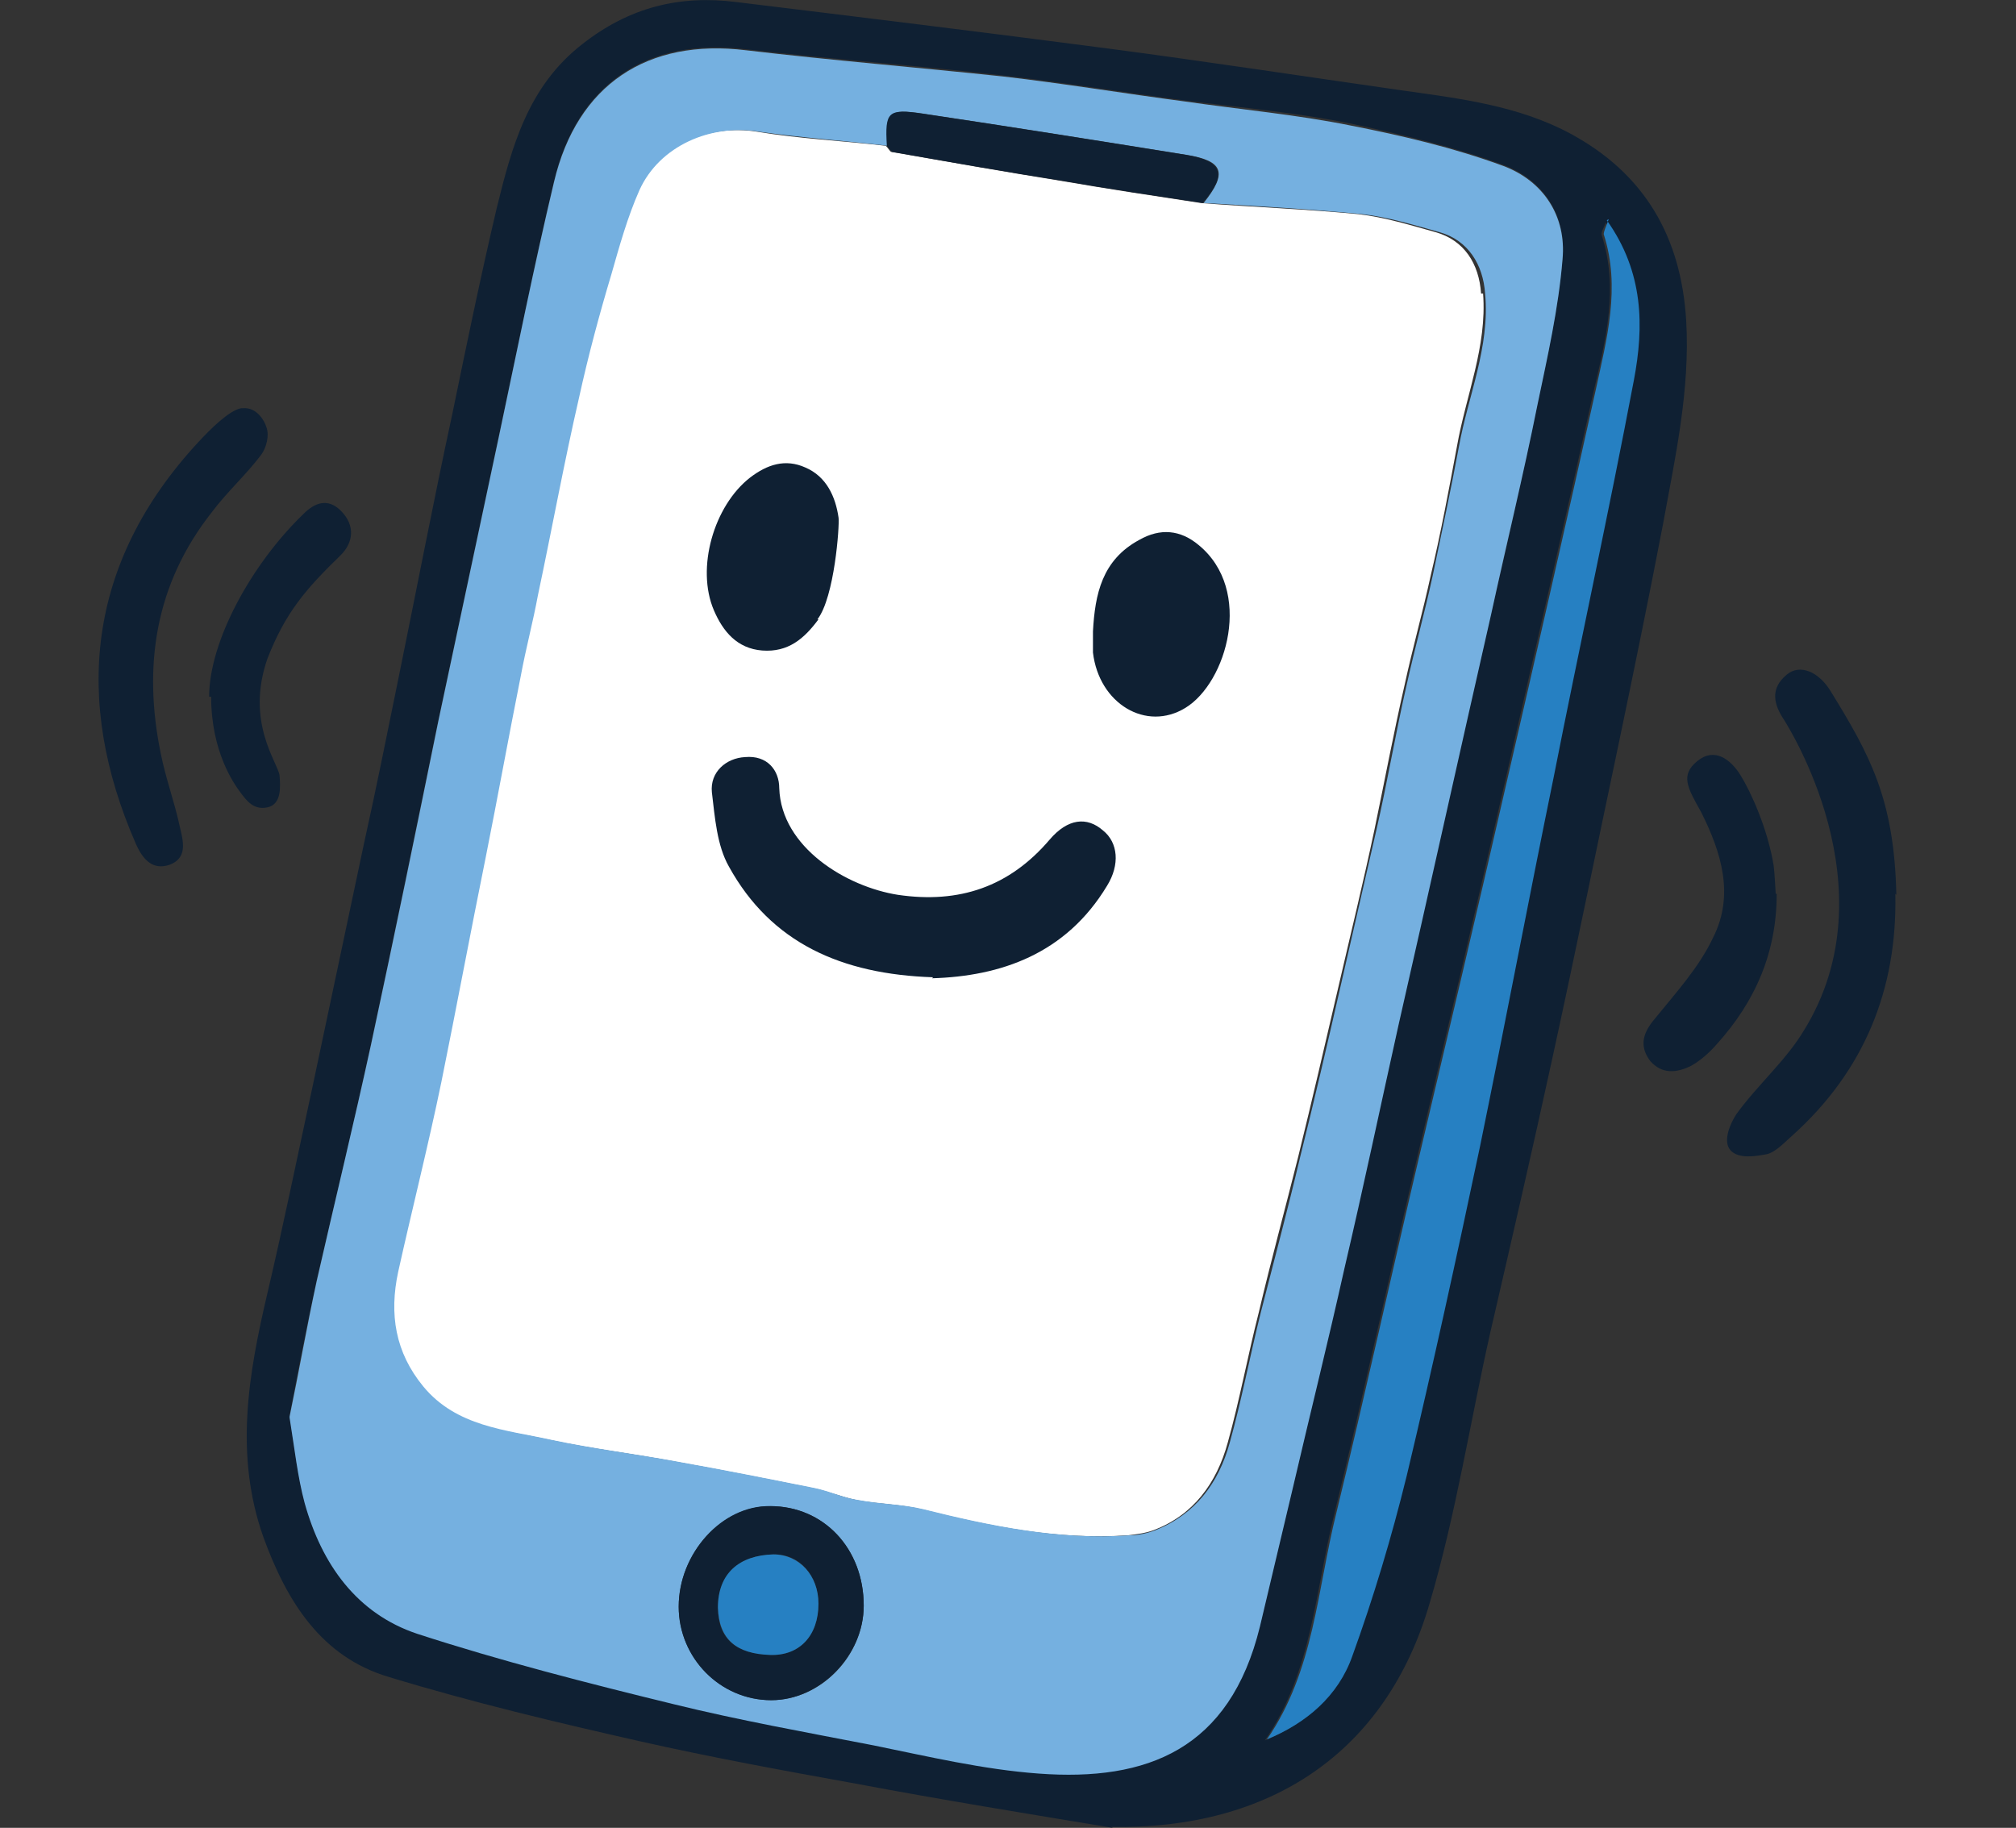 <?xml version="1.0" encoding="UTF-8"?>
<svg xmlns="http://www.w3.org/2000/svg" version="1.1" viewBox="0 0 200.5 181.8">
  <rect x="0" y="0" width="200.5" height="181.8" fill="#333333" stroke="none"/>
  <defs>
    <style>
      .cls-1 {
        fill: #75b0e0;
      }

      .cls-2 {
        fill: #fff;
      }

      .cls-3 {
        fill: #0f2033;
      }

      .cls-4 {
        fill: #2680c2;
      }
    </style>
  </defs>
  <!-- Generator: Adobe Illustrator 28.7.1, SVG Export Plug-In . SVG Version: 1.2.0 Build 142)  -->
  <g>
    <g id="Layer_1">
      <g id="Layer_1-2" data-name="Layer_1">
        <path class="cls-2" d="M147.5,29.2c.4,5.3-1.7,10.1-2.6,15.2-.8,4.3-1.6,8.6-2.6,12.8-.8,3.7-1.8,7.2-2.6,10.9-1.1,4.8-2,9.6-3,14.4-1.1,5.2-2.4,10.5-3.6,15.7-1.3,5.6-2.6,11.2-4,16.9-1.3,5.2-2.7,10.3-3.9,15.4-1.1,4.3-1.9,8.7-3.1,13-1.1,4-3.4,7.2-7.4,8.7-.8.3-1.7.4-2.5.5-7,.5-13.8-.9-20.6-2.6-2.1-.5-4.3-.5-6.4-.9-1.5-.3-2.9-.9-4.4-1.2-4.5-.9-9-1.8-13.5-2.6-4.2-.8-8.5-1.3-12.7-2.2-4.5-1-9.4-1.2-12.7-5.3-2.8-3.4-3.4-7.3-2.5-11.4,1.4-6.3,3-12.6,4.3-18.9,1.6-7.4,3-14.9,4.4-22.3,1.2-6,2.3-12.1,3.5-18.1.5-2.7,1.2-5.3,1.7-8,1.4-6.6,2.6-13.1,4.1-19.7.9-4.1,2.1-8.1,3.2-12.2.8-2.8,1.6-5.7,2.8-8.4,2-4.4,7.1-6.6,11.9-5.8,4.2.7,8.5.9,12.8,1.4h0c.2.2.3.4.5.6,5.7,1,11.4,2,17,2.9,4.6.8,9.3,1.5,13.9,2.2,5.2.4,10.4.6,15.6,1.1,2.6.3,5.2,1.1,7.7,1.8,2.8.8,4.3,3.1,4.5,6.1h0Z"/>
        <path class="cls-3" d="M81.4,61.6c-1.4,1.9-3,3.3-5.6,3.1-2.5-.2-3.9-1.9-4.8-4-1.8-4.2,0-10.4,3.6-13.2,1.7-1.3,3.5-1.9,5.5-1,2.1.9,3,2.9,3.3,5,.1.8-.4,7.9-2.1,10.1h0Z"/>
        <path class="cls-3" d="M110.7,181.8c-8.5-1.4-17.1-2.8-25.6-4.4-7.2-1.3-14.3-2.6-21.4-4.2-8.4-1.9-16.8-3.9-25-6.4-6.8-2-10.2-7.6-12.5-13.9-2.9-8.2-1.5-16.2.4-24.3,1.6-6.8,3-13.7,4.5-20.6,1.7-8,3.4-16.1,5.1-24.1,1.2-5.4,2.3-10.9,3.4-16.3,1.8-8.8,3.5-17.7,5.4-26.5,1.4-6.8,2.8-13.6,4.4-20.4,1.5-6.1,3.1-12.1,8.5-16.3C62.6.7,67.6-.5,73.2.2c12.3,1.5,24.6,3,36.8,4.6,9.9,1.3,19.7,2.8,29.5,4.2,5.7.8,11.5,1.5,16.7,4.3,7.4,4,11,10.3,11.5,18.6.4,6.9-1.1,13.6-2.3,20.2-1.4,7.3-2.9,14.6-4.4,21.8-2.2,10.4-4.3,20.8-6.6,31.3-2,9.2-4.1,18.3-6.2,27.4-2,8.9-3.4,18-6,26.8-4.3,14.9-15.9,22.6-31.7,22.3h0ZM28.8,140.9c.5,3.1.8,5.9,1.5,8.5,1.7,6.1,5.1,11,11.2,13,8.4,2.7,17,4.9,25.5,7,6.6,1.6,13.3,2.9,19.9,4.1,5.4,1.1,10.9,2.4,16.4,2.8,10.8.8,19-2.4,22-14.6,1.1-4.6,2.2-9.3,3.3-13.9,1.7-7.2,3.4-14.4,5.1-21.7,1.8-8.1,3.6-16.2,5.4-24.3,3-13.6,6.1-27.2,9.2-40.8,1.6-6.9,3.2-13.9,4.6-20.8,1-4.8,2.1-9.6,2.5-14.5.4-4.3-1.9-7.8-5.9-9.3-4.9-1.8-10-3-15.1-4.1-5.4-1.1-11-1.6-16.5-2.3-6.1-.8-12.1-1.8-18.2-2.5-8.5-1-17-1.6-25.5-2.6-9.8-1.2-16.8,3.4-19.1,13.1-2,8.4-3.7,17-5.5,25.4-2,9.4-4,18.8-6,28.2-2.2,10.7-4.4,21.5-6.7,32.2-1.7,7.9-3.6,15.7-5.4,23.5-1,4.6-1.9,9.2-2.7,13.5h0ZM159.8,21.9c-.3.8-.6,1.2-.5,1.5,1.7,5.3.4,10.4-.8,15.5-2.9,13.1-5.9,26.1-8.9,39.2-2.8,12.3-5.7,24.5-8.6,36.8-2.8,11.9-5.4,23.8-8.3,35.7-1.9,7.6-2.2,15.7-6.9,22.5,3.9-1.6,7.1-4.3,8.5-8.3,2.1-5.9,3.9-11.9,5.4-17.9,2.6-10.9,5.1-21.8,7.3-32.8,2.6-12.2,4.9-24.4,7.3-36.6,2.7-13.2,5.5-26.4,8-39.6,1-5.3,1-10.8-2.7-15.9h0Z"/>
        <path class="cls-3" d="M188.5,88.9c.2,9.5-3.1,17.6-10.2,24-.8.7-1.7,1.7-2.6,1.9-1.1.2-2.8.5-3.6-.4s0-2.7.6-3.6c2.1-2.9,4.9-5.3,6.7-8.3,8.8-14.2-1.7-30.4-1.9-30.8-1.1-1.6-1.5-3.2.2-4.6,1.3-1.1,3.2-.3,4.4,1.7,3.8,6.2,6.3,10.6,6.5,20.2Z"/>
        <path class="cls-3" d="M24.2,40.6c1.3-.1,2.1,1.2,2.3,1.9.3.8,0,2-.5,2.7-1.5,2-3.4,3.7-4.9,5.7-5.7,7.2-6.9,15.4-5.1,24.1.5,2.5,1.4,4.9,1.9,7.3.3,1.3.8,3-1,3.7-1.7.6-2.7-.5-3.4-2.1-6.2-14.2-4.9-27.9,6.2-39.9,1.2-1.3,3.1-3.2,4.3-3.4Z"/>
        <path class="cls-3" d="M176.7,88.9c0,5.8-2.1,10.7-6,15-.7.8-1.6,1.6-2.5,2.1-1.4.7-2.9.9-4.1-.5-1.1-1.5-.7-2.8.5-4.2,2.1-2.6,4.4-5.1,5.8-8.1,2.1-4.2.8-8.4-1.2-12.4-1.4-2.5-2.1-3.7-.4-5.1s3.3-.2,4.3,1.4,2.7,5.3,3.3,9c.1.8.2,2.8.2,2.8Z"/>
        <path class="cls-3" d="M20.8,69.3c0-5.5,4.2-13.2,9.4-18.2,1.1-1.1,2.4-1.6,3.7-.3,1.5,1.5,1.2,3.2,0,4.4-3.5,3.4-5.5,5.7-7.3,10.3-2.2,6.3,1,10.3,1.2,11.6.1,1.2.2,2.9-1.2,3.2s-2.1-.7-2.7-1.5-2.9-4-2.9-9.5Z"/>
        <path class="cls-1" d="M28.8,140.9c.9-4.3,1.7-8.9,2.7-13.5,1.8-7.9,3.7-15.7,5.4-23.5,2.3-10.7,4.5-21.4,6.7-32.2,2-9.4,4-18.8,6-28.2,1.8-8.5,3.5-17,5.5-25.4,2.3-9.7,9.3-14.3,19.1-13.1,8.5,1,17,1.7,25.5,2.6,6.1.7,12.1,1.7,18.2,2.5,5.5.8,11.1,1.3,16.5,2.4,5.1,1,10.2,2.2,15.1,4,4,1.5,6.3,5,5.9,9.3-.4,4.9-1.5,9.7-2.5,14.5-1.4,7-3.1,13.9-4.6,20.8-3.1,13.6-6.1,27.2-9.2,40.8-1.8,8.1-3.5,16.2-5.4,24.3-1.6,7.2-3.4,14.4-5.1,21.7-1.1,4.6-2.2,9.3-3.3,13.9-3,12.2-11.2,15.4-22,14.6-5.5-.4-11-1.7-16.4-2.8-6.7-1.3-13.4-2.5-19.9-4.1-8.6-2.1-17.2-4.3-25.5-7-6-2-9.5-6.9-11.2-13-.7-2.6-1-5.4-1.5-8.5h0ZM119.7,20.2c2.4-3,2-4.2-1.7-4.8-8.7-1.4-17.5-2.8-26.2-4.1-3.4-.5-3.7-.2-3.5,3.2-4.3-.5-8.6-.8-12.8-1.4-4.8-.8-9.9,1.4-11.9,5.8-1.2,2.7-2,5.6-2.8,8.4-1.2,4-2.3,8.1-3.2,12.2-1.5,6.5-2.7,13.1-4.1,19.7-.5,2.7-1.2,5.3-1.7,8-1.2,6-2.3,12.1-3.5,18.1-1.5,7.4-2.9,14.9-4.4,22.3-1.3,6.3-2.9,12.6-4.3,18.9-.9,4.2-.3,8,2.5,11.4,3.3,4,8.2,4.3,12.7,5.3,4.2.9,8.4,1.4,12.7,2.2,4.5.8,9,1.7,13.5,2.6,1.5.3,2.9,1,4.4,1.2,2.1.4,4.3.4,6.4.9,6.8,1.7,13.6,3.1,20.6,2.6.8,0,1.7-.2,2.5-.5,4-1.6,6.3-4.7,7.4-8.7,1.2-4.3,2-8.6,3.1-13,1.3-5.1,2.7-10.3,3.9-15.4,1.4-5.6,2.7-11.2,4-16.9,1.2-5.2,2.4-10.5,3.6-15.7,1.1-4.8,1.9-9.6,3-14.4.8-3.6,1.8-7.2,2.6-10.9.9-4.3,1.8-8.5,2.6-12.8.9-5,3.1-9.9,2.6-15.2-.2-2.9-1.7-5.3-4.5-6.1-2.5-.7-5.1-1.5-7.7-1.8-5.2-.5-10.4-.8-15.6-1.1h0ZM76.6,149.8c-4.8,0-9.1,4.7-9.1,10,0,5.1,4.2,9.3,9.2,9.3,4.9,0,9.2-4.4,9.2-9.4,0-5.7-4-9.9-9.3-9.9h0Z"/>
        <path class="cls-4" d="M159.8,21.9c3.7,5.2,3.7,10.6,2.7,15.9-2.5,13.2-5.4,26.4-8,39.6-2.5,12.2-4.8,24.4-7.3,36.6-2.3,10.9-4.7,21.9-7.3,32.8-1.5,6.1-3.3,12.1-5.4,17.9-1.4,4-4.6,6.7-8.5,8.3,4.7-6.8,5-14.9,6.9-22.5,2.9-11.9,5.5-23.8,8.3-35.7,2.9-12.3,5.8-24.5,8.6-36.8,3-13,6-26.1,8.9-39.2,1.1-5.1,2.5-10.2.8-15.5,0-.3.2-.7.5-1.5h0Z"/>
        <path class="cls-3" d="M76.6,149.8c5.3,0,9.3,4.2,9.3,9.9,0,4.9-4.3,9.4-9.2,9.4-5.1,0-9.2-4.2-9.2-9.3,0-5.3,4.3-10.1,9.1-10h0ZM81.4,159.5c0-2.8-1.9-5-4.5-4.9-3.4.1-5.5,1.9-5.5,5.3,0,3.2,1.9,4.6,5.2,4.7,2.9.1,4.8-1.9,4.8-5.1Z"/>
        <path class="cls-3" d="M119.7,20.2c-4.6-.7-9.3-1.4-13.9-2.2-5.7-.9-11.4-1.9-17.1-2.9-.2-.2-.3-.4-.5-.6h0c-.2-3.4.1-3.7,3.5-3.2,8.7,1.3,17.5,2.7,26.2,4.1,3.7.6,4.2,1.9,1.7,4.8h0Z"/>
        <path class="cls-3" d="M92.8,97.2c-9.1-.3-16.1-3.4-20.3-11-1.2-2.1-1.4-4.9-1.7-7.4-.2-2,1.4-3.4,3.3-3.5,2.2-.2,3.4,1.3,3.4,3.1.2,5.9,6.7,9.8,11.8,10.6,6.1.9,11.1-.8,15.1-5.5,1.8-2.1,3.7-2.3,5.3-.9,1.5,1.2,1.7,3.4.4,5.5-4.1,6.8-10.6,9-17.4,9.2h0Z"/>
        <path class="cls-3" d="M108.7,62.8c.2-3.7.9-7.1,4.6-9.1,2.1-1.2,4.1-1,5.9.5,5.5,4.5,2.8,13.7-1.3,16.2-3.9,2.4-8.6-.4-9.2-5.5,0-.7,0-1.4,0-2.1h0Z"/>
        <path class="cls-1" d="M88.3,14.4c.2.2.3.4.5.6-.2-.2-.3-.4-.5-.6Z"/>
        <path class="cls-4" d="M81.4,159.5c0,3.2-1.9,5.2-4.8,5.1-3.3-.1-5.1-1.5-5.2-4.7,0-3.4,2.1-5.2,5.5-5.3,2.6,0,4.5,2.1,4.5,4.9Z"/>
      </g>
    </g>
  </g>
</svg>